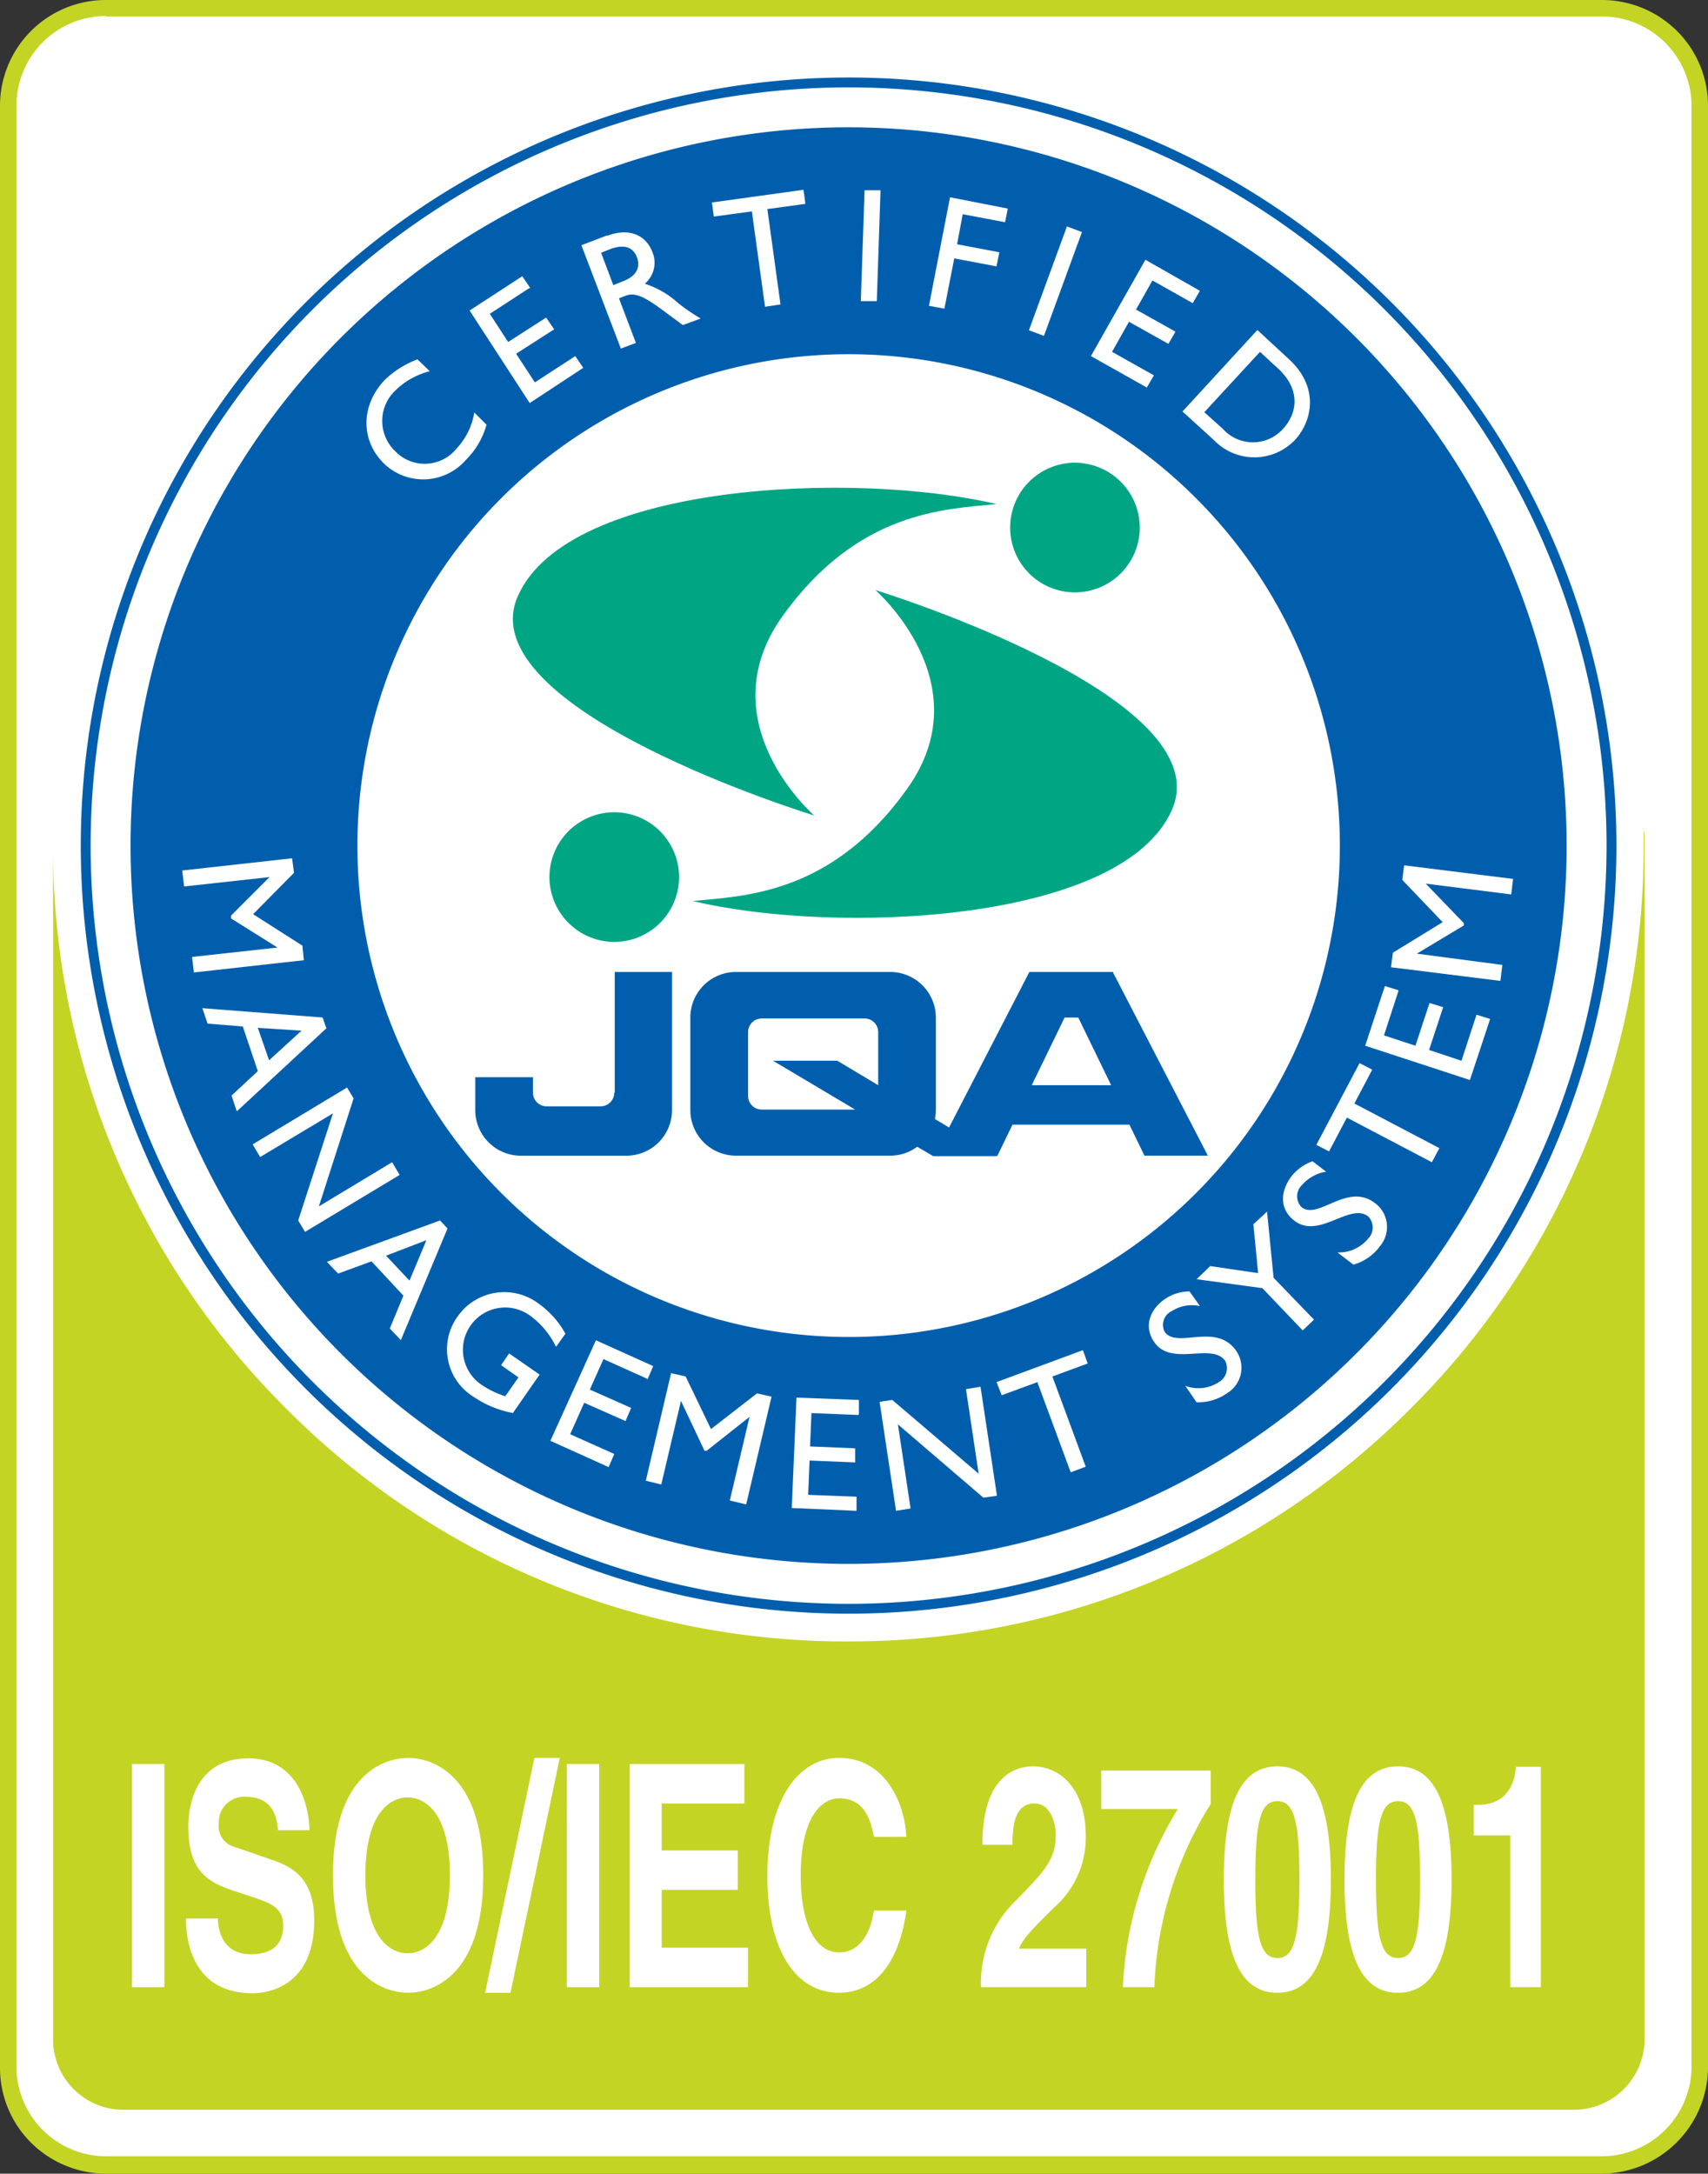 <svg xmlns="http://www.w3.org/2000/svg" width="187.863" height="239" viewBox="0 0 187.863 239">
  <rect x="0" y="0" width="187.863" height="239" fill="#333333" stroke="none"/>
  <g id="jqa" transform="translate(-0.01 -0.01)">
    <g id="グループ_52" data-name="グループ 52" transform="translate(0.01 0.01)">
      <g id="グループ_51" data-name="グループ 51">
        <path id="パス_333" data-name="パス 333" d="M3.331,234.221a10.784,10.784,0,0,0,7.645,3.151H175.491a10.824,10.824,0,0,0,10.8-10.8V10.976a10.758,10.758,0,0,0-10.8-10.8H10.976A10.573,10.573,0,0,0,3.331,3.331,10.573,10.573,0,0,0,.18,10.976v215.6A10.875,10.875,0,0,0,3.331,234.221Z" transform="translate(0.698 0.698)" fill="#fff"/>
        <path id="パス_334" data-name="パス 334" d="M176.148,239.01H11.684A11.731,11.731,0,0,1,3.419,235.6,11.6,11.6,0,0,1,.01,227.336V11.684A11.64,11.64,0,0,1,11.684.01H176.2a11.731,11.731,0,0,1,8.265,3.409,11.6,11.6,0,0,1,3.409,8.265v215.6a11.75,11.75,0,0,1-11.725,11.725ZM11.684,1.766a9.876,9.876,0,0,0-9.866,9.866v215.6a9.876,9.876,0,0,0,9.866,9.866H176.2a9.9,9.9,0,0,0,9.866-9.866V11.684A9.876,9.876,0,0,0,176.2,1.818H11.684Z" transform="translate(-0.01 -0.01)" fill="#c3d425"/>
      </g>
      <path id="パス_335" data-name="パス 335" d="M176.09,17.63v1.963a86.976,86.976,0,0,1-25.62,61.881,86.888,86.888,0,0,1-61.881,25.62A86.68,86.68,0,0,1,26.76,81.473,86.888,86.888,0,0,1,1.14,19.593V150.844a7.738,7.738,0,0,0,7.748,7.748H168.393a7.782,7.782,0,0,0,7.8-7.748V19.025a4.29,4.29,0,0,0-.155-1.395Z" transform="translate(4.697 73.383)" fill="#c3d425"/>
      <path id="パス_336" data-name="パス 336" d="M86.183,1.66a84.453,84.453,0,1,0,84.453,84.453A84.452,84.452,0,0,0,86.183,1.66Zm0,167.822a83.368,83.368,0,1,1,83.368-83.368,83.394,83.394,0,0,1-83.368,83.368Z" transform="translate(7.154 6.863)" fill="#005ead"/>
      <path id="パス_337" data-name="パス 337" d="M61.25,20.742H52l-8.833,17.1-1.55-.93a5.721,5.721,0,0,0,.1-.981V25.752a5.026,5.026,0,0,0-5.062-5.01H19.72a5.015,5.015,0,0,0-5.01,5.01V35.928a5.015,5.015,0,0,0,5.01,5.01H36.663a4.958,4.958,0,0,0,3-.981l1.756,1.033h6.973l.1-.052,1.653-3.409H63.006l1.653,3.409h6.973L61.146,20.69ZM35.371,33.19,30.877,30.5H23.8l9.039,5.372H22.561a1.5,1.5,0,0,1-1.5-1.5V27.353a1.5,1.5,0,0,1,1.5-1.5H33.873a1.5,1.5,0,0,1,1.5,1.5V33.19Zm16.891,0,3.616-7.438h1.5l3.616,7.438H52.314Z" transform="translate(61.22 86.129)" fill="#005ead"/>
      <path id="パス_338" data-name="パス 338" d="M25.419,33.975a1.5,1.5,0,0,1-1.5,1.5h-5.94a1.5,1.5,0,0,1-1.5-1.5v-1.7H10.13v3.616a5.015,5.015,0,0,0,5.01,5.01H26.762a5.015,5.015,0,0,0,5.01-5.01V20.7h-6.3V33.975Z" transform="translate(42.143 86.171)" fill="#005ead"/>
      <path id="パス_339" data-name="パス 339" d="M18.838,31.556a7.128,7.128,0,1,0-7.128-7.128A7.142,7.142,0,0,0,18.838,31.556Z" transform="translate(48.724 72.009)" fill="#00a684"/>
      <path id="パス_340" data-name="パス 340" d="M14.76,46.764C20.39,46.2,30,46.093,38.314,34.471c8.368-11.622-3.461-21.9-3.461-21.9S73.077,24.3,67.446,36.8c-5.579,12.448-37.139,13.688-52.635,9.969Z" transform="translate(61.429 52.307)" fill="#00a684"/>
      <path id="パス_341" data-name="パス 341" d="M28.648,9.86a7.128,7.128,0,1,0,7.128,7.128A7.142,7.142,0,0,0,28.648,9.86Z" transform="translate(89.586 41.018)" fill="#00a684"/>
      <path id="パス_342" data-name="パス 342" d="M64.131,12.189c-5.63.568-15.238.723-23.554,12.345-8.316,11.674,3.512,21.9,3.512,21.9S5.866,34.761,11.5,22.261C17.075,9.813,48.584,8.521,64.131,12.189Z" transform="translate(45.477 43.235)" fill="#00a684"/>
      <path id="パス_343" data-name="パス 343" d="M81.768,2.72A78.978,78.978,0,1,0,160.746,81.7,79.007,79.007,0,0,0,81.768,2.72Zm0,133.007A54.029,54.029,0,1,1,135.8,81.7a54.009,54.009,0,0,1-54.029,54.029Z" transform="translate(11.57 11.278)" fill="#005ead"/>
      <path id="パス_344" data-name="パス 344" d="M5.181,30.883l-.207-1.756,9.4-1.033h0l-5.114-3.2v-.31L13.5,20.346h0L4.1,21.379,3.89,19.623,15.977,18.28l.207,1.6L11.69,24.427l5.424,3.461.155,1.6L5.181,30.832Z" transform="translate(16.151 76.091)" fill="#fff"/>
      <path id="パス_345" data-name="パス 345" d="M8.091,32.782l-.568-1.7,2.893-2.686L8.762,23.484l-3.874-.31-.568-1.7L17.543,22.5l.413,1.188L8.142,32.782Zm2.324-9.143,1.24,3.564,3.564-3.254-4.752-.31Z" transform="translate(17.943 89.378)" fill="#fff"/>
      <path id="パス_346" data-name="パス 346" d="M11.175,39.069,10.4,37.778,14.223,26,6.216,30.8,5.39,29.41l10.382-6.25.723,1.188-3.822,11.88,8.058-4.855.826,1.395-10.382,6.25Z" transform="translate(22.399 96.417)" fill="#fff"/>
      <path id="パス_347" data-name="パス 347" d="M15.131,39.162l-1.24-1.291,1.5-3.616-3.512-3.771L8.21,31.827,6.97,30.535,19.418,25.99l.826.878L15.08,39.213Zm-1.653-9.3L16.061,32.6l1.86-4.442Z" transform="translate(28.981 108.205)" fill="#fff"/>
      <path id="パス_348" data-name="パス 348" d="M16.829,40.806A11.454,11.454,0,0,1,12.438,39a6.134,6.134,0,0,1-1.756-8.781,6.266,6.266,0,0,1,8.936-1.446,9.909,9.909,0,0,1,2.944,3.306l-1.033,1.446a9.125,9.125,0,0,0-2.893-3.461,4.645,4.645,0,1,0-5.114,7.748,9.407,9.407,0,0,0,2.428,1.136L17.4,36.881l-1.911-1.343.878-1.291,3.357,2.324-2.944,4.236Z" transform="translate(39.628 114.567)" fill="#fff"/>
      <path id="パス_349" data-name="パス 349" d="M22.267,32.724l-4.7-2.118-1.5,3.357,4.545,2.014-.62,1.446L15.449,35.41,13.9,38.871l4.855,2.169-.62,1.446L11.73,39.594,16.74,28.54l6.3,2.841-.62,1.446Z" transform="translate(48.808 118.827)" fill="#fff"/>
      <path id="パス_350" data-name="パス 350" d="M24.71,43.651l-1.7-.413,2.169-9.194h0l-4.7,3.719h-.258l-2.583-5.475h0l-2.169,9.194-1.7-.413L16.549,29.24l1.6.362,2.789,5.785L26,31.461l1.6.362L24.814,43.651Z" transform="translate(57.263 121.743)" fill="#fff"/>
      <path id="パス_351" data-name="パス 351" d="M24.2,31.671l-5.165-.207-.155,3.667,4.959.207v1.55l-5.01-.207-.155,3.771,5.32.207v1.55L16.87,41.9l.517-12.139,6.87.258v1.55Z" transform="translate(70.217 123.909)" fill="#fff"/>
      <path id="パス_352" data-name="パス 352" d="M31.653,41.514l-1.5.207-9.4-8.058,1.395,9.246-1.6.258L18.74,31.183l1.395-.207,9.5,8.11-1.395-9.3,1.6-.258,1.808,11.984Z" transform="translate(78.007 122.951)" fill="#fff"/>
      <path id="パス_353" data-name="パス 353" d="M31.3,30.2l-3.926,1.446,3.667,9.917-1.653.62-3.667-9.917L21.8,33.709l-.568-1.446,9.5-3.512.517,1.446Z" transform="translate(88.378 119.702)" fill="#fff"/>
      <path id="パス_354" data-name="パス 354" d="M30.034,29.1a4.114,4.114,0,0,0-3.048.568,1.673,1.673,0,0,0-.775,2.273c1.343,1.911,5.63-1.085,7.851,2.066a3.268,3.268,0,0,1-.93,4.649,5.525,5.525,0,0,1-3.409,1.033l-1.24-1.808a4.1,4.1,0,0,0,3.616-.362,1.791,1.791,0,0,0,.775-2.376c-1.446-2.066-5.94.671-7.8-2.066-1.136-1.6-.62-3.512,1.188-4.752a4.851,4.851,0,0,1,2.686-.826l1.136,1.6Z" transform="translate(101.889 114.495)" fill="#fff"/>
      <path id="パス_355" data-name="パス 355" d="M31.688,27.246l1.55-1.446.723,7.283,4.442,4.6-1.24,1.188-4.442-4.649-7.231-.981,1.5-1.446,5.269.775-.517-5.32Z" transform="translate(106.123 107.414)" fill="#fff"/>
      <path id="パス_356" data-name="パス 356" d="M32.134,25.866a4.448,4.448,0,0,0-2.738,1.5,1.7,1.7,0,0,0,0,2.428c1.86,1.395,5.01-2.789,8.058-.465a3.26,3.26,0,0,1,.568,4.7,5.433,5.433,0,0,1-2.944,2.066l-1.756-1.343a4.142,4.142,0,0,0,3.357-1.5,1.733,1.733,0,0,0,0-2.479c-2.014-1.5-5.372,2.531-8.058.517-1.6-1.188-1.7-3.1-.362-4.907a5.171,5.171,0,0,1,2.324-1.653l1.55,1.188Z" transform="translate(113.786 102.957)" fill="#fff"/>
      <path id="パス_357" data-name="パス 357" d="M34.187,23.363l-1.963,3.719,9.349,4.907-.826,1.55L31.4,28.632l-1.963,3.719-1.395-.723,4.752-8.988,1.395.723Z" transform="translate(116.744 94.251)" fill="#fff"/>
      <path id="パス_358" data-name="パス 358" d="M32.747,21.517l-1.6,4.907,3.461,1.136,1.55-4.7,1.5.465-1.55,4.7,3.564,1.188,1.653-5.062,1.5.465L40.6,31.331,29.08,27.56,31.249,21l1.5.465Z" transform="translate(121.076 87.42)" fill="#fff"/>
      <path id="パス_359" data-name="パス 359" d="M43.06,19.876l-.207,1.756-9.4-1.188h0l4.184,4.339v.258l-5.165,3.1h0l9.4,1.24-.207,1.756-12.035-1.5.207-1.6,5.475-3.357L30.87,20.031l.207-1.6,12.035,1.5Z" transform="translate(123.367 76.715)" fill="#fff"/>
      <path id="パス_360" data-name="パス 360" d="M14.819,8.951A8.309,8.309,0,0,0,11,11.069a4.605,4.605,0,0,0,0,6.715,4.5,4.5,0,0,0,6.715-.31A7.632,7.632,0,0,0,19.675,13.5l1.343,1.343a8.751,8.751,0,0,1-2.273,3.874,6.221,6.221,0,0,1-8.936.465c-2.686-2.583-2.634-6.457,0-9.246A10.37,10.37,0,0,1,13.425,7.66l1.343,1.291Z" transform="translate(32.495 31.855)" fill="#fff"/>
      <path id="パス_361" data-name="パス 361" d="M16.518,7.233l-4.287,2.789,2.014,3.1,4.184-2.686.878,1.291-4.184,2.686,2.066,3.151,4.442-2.893.878,1.291-5.888,3.874L10.01,9.661,15.8,5.89l.878,1.291Z" transform="translate(41.643 24.482)" fill="#fff"/>
      <path id="パス_362" data-name="パス 362" d="M15.231,5.336c2.273-.878,4.184-.207,4.959,1.756a3.026,3.026,0,0,1-.826,3.512,10.059,10.059,0,0,1,3.719,2.169,21.244,21.244,0,0,0,2.428,1.653l-1.963.723-2.376-1.756c-2.376-1.756-3.151-1.756-3.977-1.446l-.671.258,1.86,4.907-1.653.62L12.39,6.369l2.841-1.085Zm.671,5.424,1.033-.413c1.756-.671,1.911-1.756,1.55-2.686-.413-1.033-1.291-1.446-2.893-.878L14.559,7.2Z" transform="translate(51.557 20.594)" fill="#fff"/>
      <path id="パス_363" data-name="パス 363" d="M25.449,5.6l-4.184.568,1.446,10.486-1.7.258L19.561,6.426l-4.184.568-.207-1.55L25.242,4.05l.207,1.55Z" transform="translate(63.136 16.818)" fill="#fff"/>
      <path id="パス_364" data-name="パス 364" d="M20.1,16.25H18.34l.413-12.19h1.756Z" transform="translate(76.34 16.86)" fill="#fff"/>
      <path id="パス_365" data-name="パス 365" d="M28.158,6.948,23.509,6.07l-.62,3.306,4.649.878-.31,1.55-4.649-.878-1.085,5.527-1.7-.31L22.114,4.21l6.353,1.24L28.158,7Z" transform="translate(82.38 17.484)" fill="#fff"/>
      <path id="パス_366" data-name="パス 366" d="M23.573,16.865l-1.653-.62L26.1,4.83l1.653.62Z" transform="translate(91.252 20.067)" fill="#fff"/>
      <path id="パス_367" data-name="パス 367" d="M34.5,10.344,30.007,7.813l-1.808,3.2,4.339,2.428-.775,1.343-4.339-2.428-1.86,3.306,4.6,2.583-.775,1.343L23.24,16.129,29.232,5.54l5.992,3.409-.775,1.343Z" transform="translate(96.751 23.024)" fill="#fff"/>
      <path id="パス_368" data-name="パス 368" d="M33.455,7.04l3.461,3.2c3.306,3.048,2.583,6.715.671,8.833a6.165,6.165,0,0,1-8.884.1l-3.512-3.2L33.4,7.04Zm-5.888,8.988,2.066,1.86a4.448,4.448,0,0,0,6.612,0c1.653-1.808,1.911-4.391-.568-6.663L33.713,9.416l-6.1,6.612Z" transform="translate(104.873 29.272)" fill="#fff"/>
      <path id="パス_369" data-name="パス 369" d="M6.384,62.1H2.82V37.56H6.384Z" transform="translate(11.695 156.398)" fill="#fff"/>
      <path id="パス_370" data-name="パス 370" d="M7.482,55c0,1.343.517,3.977,3.616,3.977,1.7,0,3.564-.568,3.564-3.151,0-1.911-1.291-2.428-3.1-3.048l-1.86-.62c-2.789-.93-5.475-1.808-5.475-7.18,0-2.738,1.033-7.541,6.612-7.541,5.269,0,6.663,4.907,6.715,7.9H14.094c-.1-1.085-.362-3.667-3.512-3.667a2.785,2.785,0,0,0-3,2.944A2.359,2.359,0,0,0,9.394,47.2l4.184,1.446c2.324.826,4.494,2.169,4.494,6.612,0,7.386-5.269,8.006-6.767,8.006-6.25,0-7.335-5.165-7.335-8.213H7.431Z" transform="translate(16.485 155.898)" fill="#fff"/>
      <path id="パス_371" data-name="パス 371" d="M10.664,50.343c0-6.87,2.738-8.574,4.649-8.574s4.649,1.7,4.649,8.574-2.738,8.574-4.649,8.574S10.664,57.213,10.664,50.343Zm-3.564,0c0,11.519,5.992,12.913,8.265,12.913s8.265-1.395,8.265-12.913S17.637,37.43,15.365,37.43,7.1,38.825,7.1,50.343Z" transform="translate(29.522 155.857)" fill="#fff"/>
      <path id="パス_372" data-name="パス 372" d="M13.129,63.257H10.34L15.764,37.43h2.789Z" transform="translate(43.018 155.857)" fill="#fff"/>
      <path id="パス_373" data-name="パス 373" d="M15.644,62.1H12.08V37.56h3.564Z" transform="translate(50.266 156.398)" fill="#fff"/>
      <path id="パス_374" data-name="パス 374" d="M26.023,41.9H16.932v5.165H25.3V51.4H16.932v6.353h9.5V62.1H13.42V37.56h12.6Z" transform="translate(55.847 156.398)" fill="#fff"/>
      <path id="パス_375" data-name="パス 375" d="M28.075,46.108c-.31-1.446-.826-4.236-3.822-4.236-1.7,0-4.236,1.653-4.236,8.574,0,4.391,1.24,8.368,4.236,8.368,1.963,0,3.357-1.6,3.822-4.6h3.564c-.723,5.32-3.151,9.039-7.438,9.039-4.545,0-7.851-4.391-7.851-12.862s3.461-12.965,7.9-12.965c5.114,0,7.231,5.062,7.386,8.678Z" transform="translate(68.051 155.857)" fill="#fff"/>
      <path id="パス_376" data-name="パス 376" d="M21.055,46.184c0-7.9,4.029-8.574,5.527-8.574,3.254,0,5.837,2.738,5.837,7.645a10.2,10.2,0,0,1-3.512,7.9c-2.273,2.273-3.409,3.357-3.822,4.494H32.47v4.236H20.9a12.514,12.514,0,0,1,3.926-9.608c3.048-3.151,4.287-4.391,4.287-7.128,0-1.6-.723-3.461-2.324-3.461-2.324,0-2.428,2.789-2.428,4.546H21.107Z" transform="translate(87.004 156.606)" fill="#fff"/>
      <path id="パス_377" data-name="パス 377" d="M35.5,41.367a40.727,40.727,0,0,0-6.2,20.145H25.836a40.875,40.875,0,0,1,6.043-19.577H23.46V37.7H35.5Z" transform="translate(97.667 156.981)" fill="#fff"/>
      <path id="パス_378" data-name="パス 378" d="M29.531,50.058c0-6.25.517-8.626,2.428-8.626s2.428,2.376,2.428,8.626-.517,8.626-2.428,8.626S29.531,56.308,29.531,50.058Zm-3.461,0c0,8.523,1.911,12.448,5.888,12.448s5.888-3.977,5.888-12.448S35.936,37.61,31.958,37.61,26.07,41.536,26.07,50.058Z" transform="translate(108.538 156.606)" fill="#fff"/>
      <path id="パス_379" data-name="パス 379" d="M32.1,50.058c0-6.25.517-8.626,2.428-8.626s2.428,2.376,2.428,8.626-.517,8.626-2.428,8.626S32.1,56.308,32.1,50.058Zm-3.461,0c0,8.523,1.911,12.448,5.888,12.448s5.888-3.977,5.888-12.448S38.506,37.61,34.528,37.61,28.64,41.536,28.64,50.058Z" transform="translate(119.243 156.606)" fill="#fff"/>
      <path id="パス_380" data-name="パス 380" d="M31.39,41.8h.465c3.2,0,4.081-2.376,4.184-4.184h2.738V61.845H35.419V45.161H31.39V41.8Z" transform="translate(130.698 156.648)" fill="#fff"/>
    </g>
  </g>
</svg>
